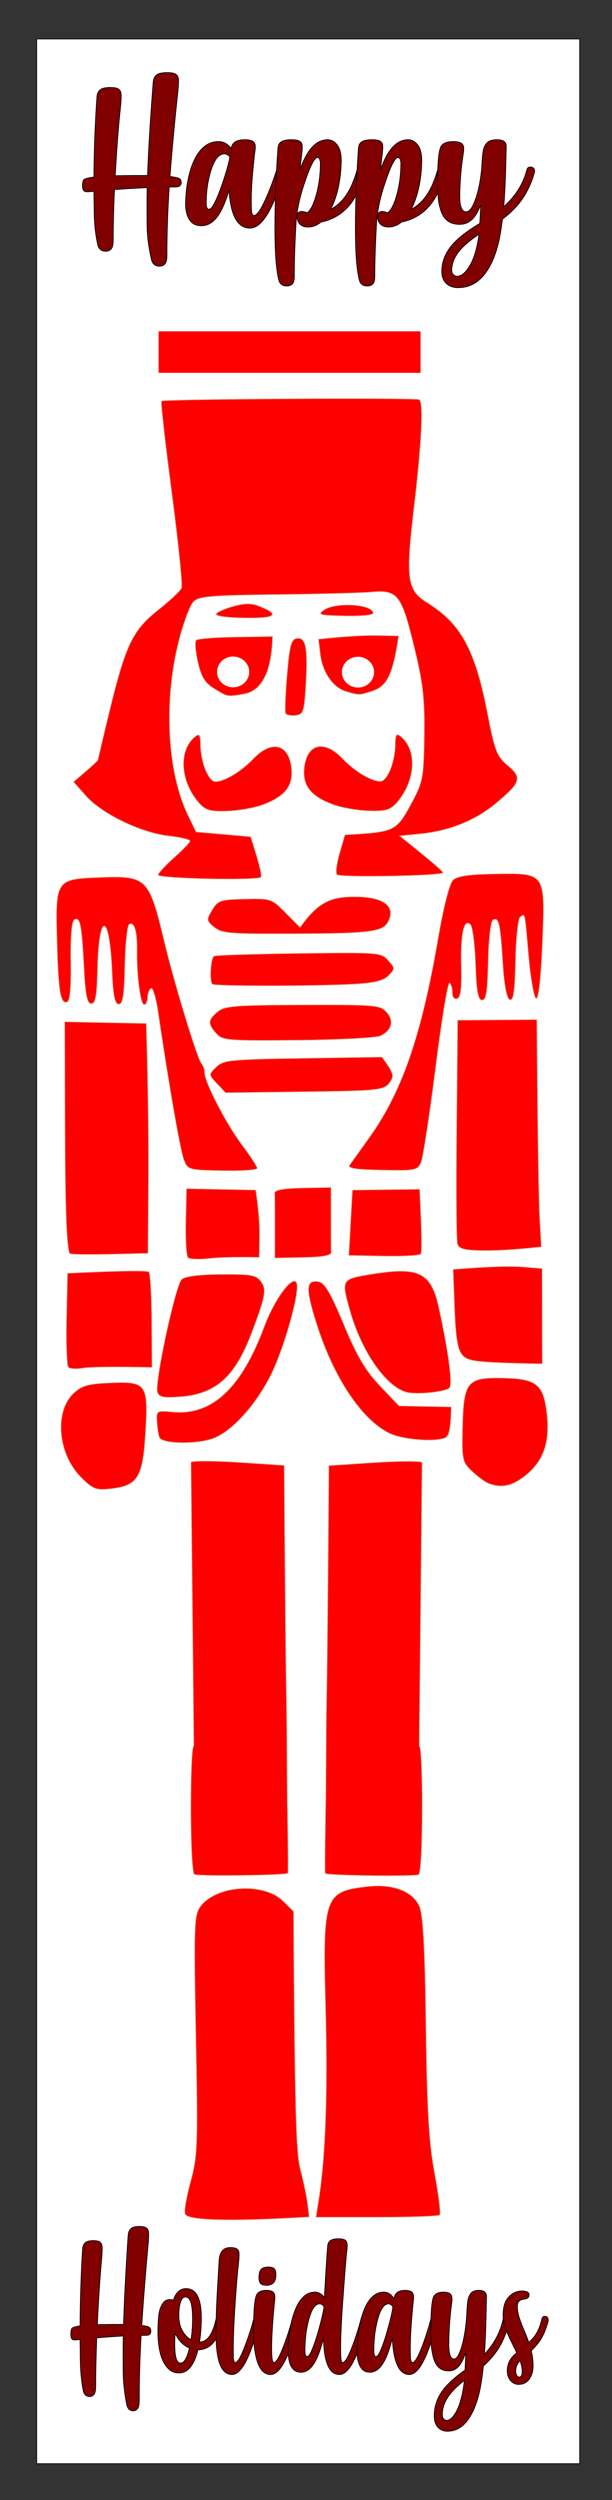 <?xml version="1.0" encoding="UTF-8" ?>
<!-- Sure Cuts A Lot -->
<!DOCTYPE svg PUBLIC "-//W3C//DTD SVG 1.1//EN" "http://www.w3.org/Graphics/SVG/1.1/DTD/svg11.dtd">
<svg version="1.1" xmlns="http://www.w3.org/2000/svg" xmlns:xlink="http://www.w3.org/1999/xlink" xmlns:scal="http://www.craftedge.com/namespaces/surecutsalot" scal:dpi="72" x="0px" y="0px" width="864px" height="3528px" viewbox="0 0 864 3528" xml:space="preserve">
<rect width="100%" height="100%" fill="#333333" stroke="none"/>
<path id="Rectangle Vertical (2)" style="fill:#FFFFFF;stroke:#000000;" d="M 51.826 55.022 L 818.344 55.022 L 818.344 3476.62 L 51.826 3476.62 L 51.826 55.022 z"/>
<path id=" (3) (1) (2)" style="fill:#FF0000;stroke:#D5B095;" d="M 261.332 3124.35 C 259.752 3120.15 263.225 3099.52 269.05 3078.49 C 278.889 3042.96 279.413 3028.34 276.435 2872.04 C 273.516 2718.77 274.052 2702.69 282.469 2690.93 C 304.56 2660.08 372.497 2655.54 400.126 2683.07 L 414.491 2697.38 C 416.054 2986.73 418.396 3040.02 424.034 3061.27 C 428.289 3077.31 432.845 3098.99 434.158 3109.45 L 436.547 3128.46 C 318.685 3135.66 264.558 3132.91 261.332 3124.35 z"/>
<path id=" (4) (1) (2)" style="fill:#FF0000;stroke:#D5B095;" d="M 450.039 3103.51 C 459.571 3042.61 462.752 2952.8 459.591 2833.86 C 455.376 2675.28 457.583 2668.98 519.772 2662.07 C 554.655 2658.19 582.78 2668.98 591.96 2689.75 C 597.328 2701.92 599.91 2748.56 601.346 2859.52 C 602.885 2978.27 605.65 3024.84 613.691 3067.55 C 619.387 3097.82 622.53 3123.99 620.668 3125.71 C 618.806 3127.43 578.757 3128.84 531.675 3128.85 L 446.07 3128.86 L 450.039 3103.51 z"/>
<path id=" (5) (1) (2)" style="fill:#FF0000;stroke:#D5B095;" d="M 274.262 2644.97 C 267.837 2638.57 267.958 2463.45 273.592 2463.56 L 269.559 2063.34 C 272.319 2061.21 303.071 2061.36 337.896 2063.66 L 401.213 2067.85 C 402.572 2264.08 403.612 2355.69 404.4 2398.02 C 405.453 2454.55 404.882 2506.54 405.927 2562.51 C 406.75 2606.62 406.962 2643.02 406.396 2643.41 C 401.893 2646.52 277.292 2647.99 274.262 2644.97 z"/>
<path id=" (17) (1) (2)" style="fill:#FF0000;stroke:#D5B095;" d="M 114.539 2084.91 C 81.344 2051.82 76.195 1991.47 104.361 1965.62 C 115.744 1955.16 125.027 1952.66 157.117 1951.37 C 207.227 1949.36 209.755 1953.24 205.187 2025.14 C 201.358 2085.41 193.934 2096.81 155.863 2100.94 C 135.379 2103.16 131.241 2101.55 114.539 2084.91 z"/>
<path id=" (18) (1) (2)" style="fill:#FF0000;stroke:#D5B095;" d="M 689.891 2093.47 C 685.378 2091.8 674.999 2084.22 666.82 2076.62 C 652.711 2063.52 652.006 2060.38 652.984 2014.89 C 654.39 1949.49 659.142 1943.62 709.946 1944.62 C 757.955 1945.56 767.555 1953.49 772.187 1996.05 C 776.46 2035.32 767.241 2061.77 742.261 2081.9 C 723.537 2096.99 708.402 2100.33 689.891 2093.47 z"/>
<path id=" (19) (1) (2)" style="fill:#FF0000;stroke:#D5B095;" d="M 225.006 2028.35 C 223.557 2024.5 221.991 2014.39 221.527 2005.86 C 220.703 1990.74 221.227 1990.43 244.272 1992.54 C 299.196 1997.57 340.714 1958.85 372.778 1872.7 C 387.833 1832.25 414.342 1796.96 418.97 1811.21 C 423.284 1824.49 400.31 1905.2 381.957 1941.23 C 360.314 1983.73 327.387 2019.86 301.343 2029.69 C 277.896 2038.55 228.519 2037.67 225.006 2028.35 z"/>
<path id=" (20) (1) (2)" style="fill:#FF0000;stroke:#D5B095;" d="M 549.199 2022.32 C 509.808 2002.77 470.191 1942.69 446.291 1866.23 C 431.148 1817.8 431.846 1805.82 449.642 1808.68 C 458.359 1810.08 466.596 1824.01 485.324 1869 C 503.948 1913.74 515.978 1934.13 536.495 1955.71 L 563.318 1983.93 L 637.077 1985.38 C 636.338 2019.76 633.339 2027.41 627.407 2029.46 C 610.759 2035.2 567.132 2031.22 549.199 2022.32 z"/>
<path id=" (21) (1) (2)" style="fill:#FF0000;stroke:#D5B095;" d="M 222.275 1964.73 C 217.707 1952.6 247.573 1813.6 256.51 1805.4 C 261.244 1801.05 281.282 1798.5 312.302 1798.3 C 354.497 1798.02 361.674 1799.29 368.238 1808.21 C 376.668 1819.66 375.052 1828.7 355.202 1881.18 C 331.933 1942.69 304.858 1967.06 255.462 1970.96 C 231.082 1972.88 224.909 1971.72 222.275 1964.73 z"/>
<path id=" (22) (1) (2)" style="fill:#FF0000;stroke:#D5B095;" d="M 574.114 1964.68 C 545.197 1957.15 510.84 1908.15 494.465 1851.07 C 481.708 1806.61 482.312 1805.28 517.94 1799.16 C 591.701 1786.49 608.466 1794.28 619.822 1846.47 C 633.626 1909.94 639.32 1954.39 634.213 1958.79 C 627.708 1964.41 588.003 1968.3 574.114 1964.68 z"/>
<path id=" (23) (1) (2)" style="fill:#FF0000;stroke:#D5B095;" d="M 96.518 1929.44 C 94.312 1927.24 93.129 1896.49 93.89 1861.1 L 95.272 1796.76 C 181.515 1792.61 208.178 1793.02 210.166 1794.99 C 212.153 1796.96 213.967 1828.06 214.199 1864.09 L 214.618 1929.6 C 150.92 1928.35 125.249 1929.21 116.478 1930.71 C 107.706 1932.21 98.724 1931.64 96.518 1929.44 z"/>
<path id=" (24) (1) (2)" style="fill:#FF0000;stroke:#D5B095;" d="M 653.013 1912.47 C 646.124 1904.88 643.306 1888.48 641.737 1846.82 L 639.644 1791.28 C 694.397 1786.86 722.677 1786.6 737.813 1787.85 L 765.333 1790.11 L 765.529 1924.61 C 670.254 1922.74 660.758 1921 653.013 1912.47 z"/>
<path id=" (25) (1) (2)" style="fill:#FF0000;stroke:#D5B095;" d="M 98.418 1768.78 C 93.949 1761.47 91.9 1703.8 91.632 1577.75 L 91.344 1441.93 L 206.5 1444.2 C 209.417 1544.4 209.959 1617.4 209.586 1671.06 L 208.908 1768.62 C 124.689 1771.05 99.419 1770.42 98.418 1768.78 z"/>
<path id=" (26) (1) (2)" style="fill:#FF0000;stroke:#D5B095;" d="M 265.295 1774.63 C 263.069 1772.38 261.698 1749.57 262.249 1723.96 L 263.25 1677.39 L 361.012 1679.31 C 365.649 1710.06 366.754 1731.44 366.461 1746.67 L 365.927 1774.35 C 328.677 1773.61 306.945 1774.6 293.603 1776.06 C 280.259 1777.53 267.521 1776.88 265.295 1774.63 z"/>
<path id=" (27) (1) (2)" style="fill:#FF0000;stroke:#D5B095;" d="M 388.047 1732.82 C 388.094 1709.48 387.947 1687.42 387.722 1683.79 C 387.437 1679.2 399.475 1676.96 427.304 1676.43 L 467.295 1675.66 C 467.163 1741.42 467.309 1763.49 467.534 1767.11 C 467.819 1771.71 455.781 1773.95 427.953 1774.48 L 387.962 1775.24 L 388.047 1732.82 z"/>
<path id=" (28) (1) (2)" style="fill:#FF0000;stroke:#D5B095;" d="M 494.957 1725.46 L 497.541 1679.36 L 592.451 1678.2 C 595.839 1745.8 595.593 1767.24 594.09 1769.47 C 592.587 1771.69 569.085 1773.07 541.865 1772.53 L 492.373 1771.56 L 494.957 1725.46 z"/>
<path id=" (29) (1) (2)" style="fill:#FF0000;stroke:#D5B095;" d="M 645.628 1754.79 C 644.276 1749.69 643.816 1676.7 644.61 1592.58 L 646.049 1439.65 L 757.857 1438.86 C 759.301 1625.15 760.733 1697.3 761.979 1719.38 L 764.237 1759.52 C 723.713 1764.02 697.578 1765.05 680.019 1764.7 C 654.297 1764.19 647.612 1762.27 645.628 1754.79 z"/>
<path id=" (30) (1) (2)" style="fill:#FF0000;stroke:#D5B095;" d="M 259.493 1636.44 C 254.478 1623.48 238.176 1529.95 223.101 1427.62 C 220.228 1408.12 215.793 1393.34 213.247 1394.77 C 210.7 1396.21 208.518 1401.99 208.397 1407.62 C 208.276 1413.25 206.042 1417.81 203.433 1417.76 C 198.237 1417.66 192.682 1374.92 193.353 1340.2 C 193.848 1314.54 189.534 1300.31 182.471 1304.29 C 179.723 1305.84 176.942 1331.88 176.292 1362.16 C 175.369 1405.08 173.456 1417.17 167.606 1417.06 C 162.072 1416.95 159.591 1404.79 158.152 1370.72 C 154.62 1287.13 139.584 1284.9 137.661 1367.68 C 136.771 1406.04 134.874 1416.41 128.776 1416.29 C 122.896 1416.18 120.396 1403.71 118.43 1364.67 C 115.434 1305.19 113.024 1293.21 104.969 1297.76 C 101.31 1299.82 99.452 1321.67 99.966 1356.6 C 100.523 1394.53 98.806 1412.75 94.551 1414.04 C 85.186 1416.88 82.196 1398.29 80.34 1325.68 C 78.214 1242.45 79.339 1240.72 137.023 1238.31 C 207.8 1235.36 210.102 1237.57 232.176 1329.5 C 246.263 1388.17 278.66 1494.43 284.411 1500.85 C 286.929 1503.65 288.918 1509.28 288.83 1513.36 C 288.551 1526.37 318.916 1585.18 341.441 1615.27 C 353.413 1631.25 363.165 1646.28 363.114 1648.66 C 363.063 1651.03 341.001 1652.54 314.087 1652.01 C 265.827 1651.06 265.076 1650.85 259.493 1636.44 z"/>
<path id=" (31) (1) (2)" style="fill:#FF0000;stroke:#D5B095;" d="M 493.898 1643.68 C 496.4 1640.11 508.519 1623.15 520.829 1606 C 567.206 1541.38 594.558 1462.68 618.228 1325.71 C 626.433 1278.25 634.551 1246.56 639.744 1241.74 C 645.64 1236.27 663.046 1233.76 699.002 1233.21 C 770.621 1232.1 769.82 1230.92 765.688 1331.82 C 763.684 1380.66 760.395 1409.81 756.982 1409.01 C 753.965 1408.31 749.196 1382.11 746.39 1350.79 C 740.4 1283.96 741.598 1289.79 734.649 1293.71 C 731.473 1295.51 728.529 1321.92 727.818 1354.98 C 726.869 1399.13 724.921 1412.55 719.727 1410.79 C 715.32 1409.3 711.765 1390.76 709.741 1358.73 C 706.22 1302.96 704.099 1293.63 695.995 1298.21 C 692.802 1300.01 689.863 1325.15 689.191 1356.42 C 688.268 1399.4 686.36 1411.44 680.49 1411.32 C 674.863 1411.21 672.556 1398.51 671.301 1360.7 C 670.381 1332.94 667.108 1307.71 664.031 1304.64 C 654.903 1295.54 650.09 1318.11 651.228 1364.7 C 651.976 1395.32 650.33 1407.73 645.324 1409.26 C 641.278 1410.49 638.482 1406.93 638.616 1400.7 C 638.742 1394.83 636.93 1388.84 634.585 1387.39 C 632.245 1385.94 623.425 1439.45 614.986 1506.29 C 606.547 1573.14 597.336 1633.3 594.507 1639.99 C 589.656 1651.49 586.633 1652.1 539.362 1651.17 C 500.675 1650.41 490.379 1648.71 493.898 1643.68 z"/>
<path id=" (32) (1) (2)" style="fill:#FF0000;stroke:#D5B095;" d="M 306.343 1529.25 C 294.425 1516.6 294.412 1516.34 305.147 1505.77 C 315.15 1495.91 324.758 1494.94 427.557 1493.36 L 539.111 1491.65 C 555.823 1513.78 556.409 1518.34 551.251 1525.98 C 542.575 1538.84 538.588 1539.28 420.497 1540.76 L 318.393 1542.04 L 306.343 1529.25 z"/>
<path id=" (33) (1) (2)" style="fill:#FF0000;stroke:#D5B095;" d="M 305.176 1458.3 C 293.062 1444.75 293.434 1439.16 307.216 1427.71 C 317.026 1419.56 332.24 1418.34 427.347 1418.06 C 530.632 1417.75 536.739 1418.28 545.799 1428.36 C 556.688 1440.47 553.21 1453.89 537.162 1461.71 C 531.255 1464.58 478.762 1467.36 420.511 1467.89 C 320.042 1468.79 314.115 1468.3 305.176 1458.3 z"/>
<path id=" (34) (1) (2)" style="fill:#FF0000;stroke:#D5B095;" d="M 299.699 1388.81 C 295.434 1384.56 297.441 1351.89 302.129 1349.24 C 304.5 1347.9 358.504 1346.15 422.137 1345.35 C 535.61 1343.92 538.03 1344.11 548.091 1355.31 C 557.854 1366.17 557.876 1367.21 548.542 1376.67 C 541.276 1384.04 528.484 1387.18 499.182 1388.77 C 442.328 1391.87 302.793 1391.9 299.699 1388.81 z"/>
<path id=" (35) (1) (2)" style="fill:#FF0000;stroke:#D5B095;" d="M 302.337 1308.36 C 291.409 1299.4 291.23 1297.89 299.458 1284.16 C 307.565 1270.61 311.073 1269.44 345.667 1268.67 C 382.542 1267.85 383.406 1268.14 403.398 1288.27 L 423.693 1308.69 C 449.512 1272.16 467.75 1264.9 504.202 1265.52 C 542.185 1266.18 558.769 1279.24 548.235 1300.2 C 540.574 1315.45 523.298 1317.47 398.626 1317.74 C 324.024 1317.91 312.608 1316.8 302.337 1308.36 z"/>
<path id=" (36) (1) (2)" style="fill:#FF0000;stroke:#D5B095;" d="M 223.143 1234.62 C 223.192 1232.31 233.353 1221.34 245.721 1210.25 C 258.09 1199.17 268.243 1188.53 268.284 1186.63 C 268.325 1184.73 254.333 1181.5 237.191 1179.47 C 197.827 1174.8 143.295 1148.16 120.807 1122.62 L 103.757 1103.26 C 130.582 1080.77 138.392 1073.21 138.419 1071.95 C 138.446 1070.69 145.566 1040.44 154.242 1004.71 C 177.211 910.146 187.19 889.281 223.035 860.886 C 239.618 847.75 254.548 833.806 256.212 829.898 C 257.877 825.99 251.692 765.459 242.467 695.384 C 233.242 625.31 226.678 567.073 227.881 565.968 C 231.107 563.006 587.026 560.97 591.815 563.886 C 598.145 567.743 595.415 623.452 584.254 718.14 C 572.562 817.319 574.785 832.909 603.135 850.451 C 650.67 879.864 670.881 916.933 688.216 1006.49 C 698.553 1059.91 701.489 1067.44 717.063 1080.41 C 737.614 1097.51 735.337 1104.43 699.325 1134.29 C 671.02 1157.76 634.273 1172.56 594.333 1176.58 L 564.301 1179.6 C 611.543 1217.32 625.348 1229.69 625.454 1231.43 C 625.73 1236 480.193 1238.7 475.635 1234.21 C 473.532 1232.14 475.214 1218.66 479.371 1204.26 L 486.931 1178.08 C 559.046 1173.96 559.338 1173.74 582.766 1129.86 C 596.893 1103.39 598.162 1096.2 598.947 1037.87 C 599.651 985.605 597.103 963.576 584.294 911.276 C 566.535 838.744 561.277 832.141 523.948 835.495 C 510.275 836.723 450.217 838.295 390.486 838.988 C 297.421 840.068 280.62 841.53 273.055 849.203 C 268.2 854.128 258.886 879.205 252.358 904.931 C 230.848 989.702 236.106 1089.74 265.239 1149.98 L 276.827 1173.95 L 353.873 1180.74 C 367.148 1221.85 369.809 1235.54 368.35 1237.7 C 364.786 1242.97 223.028 1239.96 223.143 1234.62 z"/>
<path id=" (38) (1) (2)" style="fill:#FF0000;stroke:#D5B095;" d="M 471.131 1135.67 C 440.162 1124.42 427.866 1110.12 429.274 1086.97 C 431.527 1049.94 456.602 1042.25 483.408 1070.35 C 500.439 1088.21 523.776 1102.32 536.693 1102.58 C 546.425 1102.77 557.367 1076.4 557.903 1051.45 C 558.234 1036.06 559.548 1034.18 566.146 1039.64 C 589.132 1058.67 586.712 1101.73 560.977 1131.74 C 551.304 1143.01 545.257 1144.9 521.048 1144.23 C 505.356 1143.8 482.894 1139.94 471.131 1135.67 z"/>
<path id=" (39) (1) (2)" style="fill:#FF0000;stroke:#D5B095;" d="M 403.183 1006.63 C 401.947 1004.26 402.858 979.846 405.207 952.36 C 408.758 910.825 411.08 902.131 418.964 900.855 C 431.795 898.777 434.905 914.564 431.801 966.032 C 429.477 1004.58 428.25 1008.28 417.346 1009.55 C 410.792 1010.31 404.419 1009 403.183 1006.63 z"/>
<path id=" (40) (1) (2)" style="fill:#FF0000;stroke:#D5B095;" d="M 302.514 971.828 C 289.241 963.724 284.114 955.422 279.268 934.187 C 275.849 919.203 274.81 905.326 276.958 903.349 C 279.106 901.372 304.24 899.392 332.811 898.949 L 384.759 898.142 C 383.557 951.784 367.369 975.409 344.298 979.349 C 320.488 983.422 321.914 983.676 302.514 971.828 z"/>
<path id=" (42) (1) (2)" style="fill:#FF0000;stroke:#D5B095;" d="M 488.349 975.71 C 470.212 970.469 455.127 948.621 452.123 923.243 L 449.611 902.031 C 490.312 897.508 515.768 896.463 532.439 896.791 L 562.75 897.387 C 554.295 955.434 545.227 969.154 524.362 975.654 C 506.619 981.18 507.296 981.183 488.349 975.71 z"/>
<path id=" (44) (1) (2)" style="fill:#FF0000;stroke:#D5B095;" d="M 305.405 866.099 C 307.287 863.315 318.575 858.451 330.488 855.29 C 347.403 850.803 355.804 851.077 368.826 856.539 C 395.981 867.93 387.954 872.851 343.643 871.98 C 318.059 871.477 303.303 869.207 305.405 866.099 z"/>
<path id=" (45) (1) (2)" style="fill:#FF0000;stroke:#D5B095;" d="M 457.587 860.691 C 474.354 849.07 527.006 852.671 526.732 865.421 C 526.676 868.01 508.652 869.7 486.677 869.175 C 450.345 868.308 447.708 867.539 457.587 860.691 z"/>
<path id=" (5) (1) (1) (2)" style="fill:#FF0000;stroke:#D5B095;" d="M 591.193 2645.31 C 597.617 2638.91 597.496 2463.79 591.862 2463.9 L 595.895 2063.69 C 593.135 2061.56 562.384 2061.7 527.559 2064 L 464.241 2068.19 C 462.882 2264.43 461.843 2356.03 461.054 2398.37 C 460.001 2454.9 460.572 2506.89 459.527 2562.85 C 458.704 2606.96 458.493 2643.37 459.058 2643.76 C 463.561 2646.87 588.162 2648.33 591.193 2645.31 z"/>
<path id=" (38) (1) (1) (2)" style="fill:#FF0000;stroke:#D5B095;" d="M 369.909 1136.02 C 400.878 1124.77 413.174 1110.47 411.766 1087.32 C 409.513 1050.29 384.438 1042.6 357.632 1070.7 C 340.601 1088.55 317.265 1102.67 304.348 1102.92 C 294.615 1103.11 283.674 1076.74 283.137 1051.8 C 282.807 1036.41 281.492 1034.52 274.894 1039.99 C 251.908 1059.01 254.328 1102.07 280.063 1132.08 C 289.736 1143.36 295.783 1145.25 319.993 1144.58 C 335.684 1144.14 358.146 1140.29 369.909 1136.02 z"/>
<path id="Circle (2)" style="fill:#FFFFFF;" d="M 306.393 948.187 C 306.393 936.188 316.562 926.461 329.106 926.461 C 341.65 926.461 351.818 936.188 351.818 948.187 C 351.818 960.187 341.65 969.914 329.106 969.914 C 316.562 969.914 306.393 960.187 306.393 948.187 z"/>
<path id="Circle (1) (2)" style="fill:#FFFFFF;" d="M 482.682 948.532 C 482.682 936.533 492.85 926.806 505.394 926.806 C 517.938 926.806 528.106 936.533 528.106 948.532 C 528.106 960.532 517.938 970.259 505.394 970.259 C 492.85 970.259 482.682 960.532 482.682 948.532 z"/>
<path id="Rectangle Horizontal (2)" style="fill:#FF0000;" d="M 223.927 467.588 L 593.718 467.588 L 593.718 526.129 L 223.927 526.129 L 223.927 467.588 z"/>
<g id="Happy_ (2)">
<path id="H" style="fill:#800000;stroke:#000000;" d="M 225.185 375.723 C 219.06 375.723 215.254 372.548 213.767 366.199 C 209.742 348.978 207.686 332.8 207.598 317.667 C 207.511 302.533 207.467 293.618 207.467 290.922 C 207.467 282.833 207.554 274.136 207.729 264.829 C 192.68 265.525 177.324 266.438 161.662 267.569 C 160.437 294.531 159.825 318.45 159.825 339.324 C 159.825 345.412 158.819 349.478 156.806 351.522 C 154.794 353.566 152.3 354.588 149.325 354.588 C 143.113 354.588 139.307 351.457 137.907 345.194 C 134.757 331.191 133.095 315.536 132.92 298.228 L 132.526 270.048 C 127.976 270.483 124.826 270.7 123.076 270.7 C 120.976 270.7 119.467 270.244 118.548 269.33 C 117.63 268.417 117.039 267.243 116.776 265.808 C 116.514 264.373 116.383 262.916 116.383 261.437 C 116.383 258.828 116.864 256.393 117.826 254.131 C 118.614 252.392 123.514 250.957 132.526 249.826 C 132.788 211.122 134.232 173.331 136.857 136.454 C 137.382 129.583 140.794 125.495 147.094 124.19 C 149.806 123.669 152.606 123.408 155.494 123.408 C 158.031 123.408 160.503 123.603 162.909 123.995 C 165.315 124.386 167.284 125.365 168.815 126.93 C 170.346 128.496 171.112 131.018 171.112 134.497 C 171.112 139.715 170.849 144.673 170.324 149.37 C 167.262 177.724 164.725 210.6 162.712 248 C 172.774 247.739 184.543 247.608 198.017 247.608 L 208.254 247.608 C 209.567 211.34 212.235 167.461 216.26 115.971 C 216.873 108.752 220.46 104.49 227.022 103.186 C 229.91 102.664 232.841 102.403 235.816 102.403 C 238.441 102.403 241 102.599 243.494 102.99 C 245.987 103.382 248.043 104.382 249.662 105.991 C 251.281 107.6 252.09 110.231 252.09 113.884 C 252.09 118.407 251.784 123.495 251.171 129.148 C 246.709 170.287 242.991 210.252 240.016 249.043 C 243.603 249.478 247.015 250.044 250.253 250.739 C 254.015 251.609 255.896 253.914 255.896 257.654 C 255.896 259.48 255.284 260.981 254.059 262.155 C 252.834 263.329 250.384 263.916 246.709 263.916 L 238.966 263.916 C 236.778 296.706 235.685 328.887 235.685 360.459 C 235.685 366.547 234.678 370.613 232.666 372.657 C 230.653 374.701 228.16 375.723 225.185 375.723 z"/>
<path id="a" style="fill:#800000;stroke:#000000;" d="M 295.139 295.227 C 297.414 295.227 300.17 291.922 303.407 285.312 C 306.644 278.702 309.816 270.939 312.922 262.024 C 316.028 253.109 318.653 244.825 320.797 237.171 C 322.941 229.517 324.1 224.299 324.275 221.516 C 323.663 220.472 322.656 219.493 321.256 218.58 C 319.856 217.667 318.369 217.21 316.794 217.21 C 309.007 217.21 302.663 225.082 297.764 240.824 C 293.389 254.914 291.201 270.265 291.201 286.878 C 291.201 292.444 292.514 295.227 295.139 295.227 zM 352.886 321.972 C 335.387 321.972 325.544 304.186 323.356 268.613 C 319.769 280.702 315.832 290.661 311.544 298.489 C 304.107 311.883 295.095 318.58 284.508 318.58 C 278.645 318.58 274.096 317.08 270.858 314.079 C 267.621 311.078 265.324 307.23 263.968 302.533 C 262.612 297.836 261.934 293.053 261.934 288.182 C 261.934 281.572 262.415 274.288 263.377 266.33 C 264.34 258.371 265.893 250.5 268.036 242.716 C 270.18 234.932 273.046 227.8 276.633 221.32 C 280.22 214.84 284.661 209.622 289.954 205.664 C 295.248 201.707 301.482 199.728 308.657 199.728 C 315.482 199.728 321.344 202.903 326.244 209.252 C 326.856 206.73 327.775 204.642 329 202.99 C 331.975 199.076 337.4 197.119 345.274 197.119 C 350.787 197.119 354.702 197.902 357.021 199.467 C 359.339 201.033 360.499 203.599 360.499 207.165 C 360.499 208.73 360.367 210.47 360.105 212.383 C 359.667 215.253 358.968 221.385 358.005 230.779 C 355.818 252.087 354.724 269.917 354.724 284.268 C 354.724 286.791 354.833 290.726 355.052 296.075 C 355.271 301.424 356.474 304.099 358.661 304.099 C 362.686 304.099 368.461 295.619 375.986 278.658 C 381.498 266.134 386.398 253.001 390.685 239.259 C 391.473 236.823 393.179 235.606 395.804 235.606 C 397.991 235.606 399.654 236.345 400.791 237.824 C 401.491 238.78 401.841 239.867 401.841 241.085 C 401.841 242.477 399.216 250.652 393.966 265.612 C 380.754 303.185 367.061 321.972 352.886 321.972 z"/>
<path id="p" style="fill:#800000;stroke:#000000;" d="M 404.991 403.642 C 398.779 403.642 394.972 400.815 393.572 395.162 C 389.898 380.898 388.06 356.371 388.06 321.581 C 388.06 303.229 388.52 283.225 389.438 261.568 C 390.357 239.911 391.341 222.342 392.391 208.861 C 392.654 205.382 393.726 202.816 395.607 201.163 C 397.488 199.511 399.829 198.424 402.628 197.902 C 405.428 197.38 408.272 197.119 411.159 197.119 C 413.697 197.119 416.147 197.293 418.509 197.641 C 420.871 197.989 422.84 198.859 424.415 200.25 C 425.99 201.642 426.778 203.903 426.778 207.034 C 426.778 210.426 426.471 214.34 425.859 218.776 C 425.071 225.386 424.328 232.257 423.628 239.389 C 433.34 211.209 446.289 197.119 462.476 197.119 C 467.726 197.119 472.254 199.576 476.06 204.49 C 479.866 209.404 481.769 216.689 481.769 226.343 C 481.769 234.084 481.201 242.259 480.063 250.87 C 477.701 268.091 473.326 282.877 466.939 295.227 C 479.538 288.704 489.469 277.18 496.731 260.655 C 499.619 253.87 502.156 246.738 504.343 239.259 C 505.043 236.823 506.706 235.606 509.331 235.606 C 511.518 235.606 513.181 236.345 514.318 237.824 C 515.018 238.78 515.368 239.867 515.368 241.085 C 515.368 241.955 513.881 246.912 510.906 255.958 C 500.669 288.4 481.375 307.578 453.027 313.492 C 447.602 318.102 441.477 320.407 434.652 320.407 C 430.015 320.407 426.318 319.124 423.562 316.558 C 420.806 313.992 419.428 310.274 419.428 305.403 C 419.428 300.707 421.615 298.358 425.99 298.358 C 427.915 298.358 430.54 298.967 433.865 300.185 C 438.415 296.445 442.308 289.052 445.546 278.006 C 450.008 263.133 452.239 247.347 452.239 230.648 C 452.239 228.213 451.867 226.212 451.123 224.647 C 450.38 223.081 449.395 222.298 448.17 222.298 C 444.058 222.298 438.152 233.779 430.452 256.741 C 423.628 276.31 419.515 294.792 418.115 312.187 C 416.365 341.933 415.49 367.895 415.49 390.074 C 415.49 395.553 414.484 399.184 412.472 400.967 C 410.459 402.75 407.966 403.642 404.991 403.642 z"/>
<path id="p" style="fill:#800000;stroke:#000000;" d="M 518.649 403.642 C 512.437 403.642 508.631 400.815 507.231 395.162 C 503.556 380.898 501.718 356.371 501.718 321.581 C 501.718 303.229 502.178 283.225 503.097 261.568 C 504.015 239.911 505 222.342 506.05 208.861 C 506.312 205.382 507.384 202.816 509.265 201.163 C 511.146 199.511 513.487 198.424 516.287 197.902 C 519.087 197.38 521.93 197.119 524.818 197.119 C 527.355 197.119 529.805 197.293 532.167 197.641 C 534.53 197.989 536.498 198.859 538.073 200.25 C 539.648 201.642 540.436 203.903 540.436 207.034 C 540.436 210.426 540.13 214.34 539.517 218.776 C 538.73 225.386 537.986 232.257 537.286 239.389 C 546.998 211.209 559.948 197.119 576.134 197.119 C 581.384 197.119 585.912 199.576 589.718 204.49 C 593.524 209.404 595.428 216.689 595.428 226.343 C 595.428 234.084 594.859 242.259 593.721 250.87 C 591.359 268.091 586.984 282.877 580.597 295.227 C 593.196 288.704 603.127 277.18 610.389 260.655 C 613.277 253.87 615.814 246.738 618.002 239.259 C 618.702 236.823 620.364 235.606 622.989 235.606 C 625.176 235.606 626.839 236.345 627.976 237.824 C 628.676 238.78 629.026 239.867 629.026 241.085 C 629.026 241.955 627.539 246.912 624.564 255.958 C 614.327 288.4 595.034 307.578 566.685 313.492 C 561.26 318.102 555.135 320.407 548.311 320.407 C 543.673 320.407 539.976 319.124 537.22 316.558 C 534.464 313.992 533.086 310.274 533.086 305.403 C 533.086 300.707 535.274 298.358 539.648 298.358 C 541.573 298.358 544.198 298.967 547.523 300.185 C 552.073 296.445 555.966 289.052 559.204 278.006 C 563.666 263.133 565.897 247.347 565.897 230.648 C 565.897 228.213 565.526 226.212 564.782 224.647 C 564.038 223.081 563.054 222.298 561.829 222.298 C 557.716 222.298 551.81 233.779 544.111 256.741 C 537.286 276.31 533.174 294.792 531.774 312.187 C 530.024 341.933 529.149 367.895 529.149 390.074 C 529.149 395.553 528.143 399.184 526.13 400.967 C 524.118 402.75 521.624 403.642 518.649 403.642 z"/>
<path id="y" style="fill:#800000;stroke:#000000;" d="M 646.613 405.99 C 639.788 405.99 634.254 403.99 630.011 399.989 C 625.767 395.988 623.645 390.335 623.645 383.029 C 623.645 367.721 629.989 353.675 642.676 340.889 C 651.075 332.54 662.625 324.016 677.325 315.318 L 678.768 288.965 C 677.543 292.096 676.143 295.184 674.568 298.228 C 668.444 310.491 659.956 316.623 649.107 316.623 C 641.845 316.623 636.092 314.949 631.848 311.6 C 627.604 308.252 624.476 303.577 622.464 297.576 C 620.452 291.574 619.161 285.464 618.592 279.245 C 618.024 273.027 617.739 265.308 617.739 256.088 C 617.739 227.3 619.577 210.47 623.252 205.599 C 626.226 201.685 631.651 199.728 639.526 199.728 C 645.038 199.728 648.954 200.511 651.272 202.077 C 653.591 203.642 654.75 206.208 654.75 209.774 C 654.75 211.34 654.619 213.079 654.357 214.993 C 650.857 237.258 649.107 258.35 649.107 278.267 C 649.107 284.268 649.829 289.204 651.272 293.075 C 652.716 296.945 655.013 298.88 658.163 298.88 C 661.313 298.88 664.331 296.119 667.219 290.596 C 670.106 285.073 672.643 277.963 674.831 269.265 C 677.718 257.436 679.556 245.086 680.343 232.214 C 680.781 223.342 681.349 217.036 682.049 213.297 C 682.837 208.513 684.631 204.621 687.43 201.62 C 690.23 198.619 694.955 197.119 701.605 197.119 C 710.355 197.119 714.729 200.163 714.729 206.252 L 714.073 234.04 C 713.548 255.784 712.586 275.005 711.186 291.705 C 728.073 276.397 738.966 258.915 743.866 239.259 C 744.478 236.823 746.097 235.606 748.722 235.606 C 750.909 235.606 752.572 236.345 753.709 237.824 C 754.409 238.78 754.759 239.867 754.759 241.085 C 754.759 241.868 754.672 242.607 754.497 243.303 C 752.222 252 748.766 260.785 744.128 269.656 C 736.691 284.181 725.098 297.402 709.348 309.317 C 708.036 320.363 706.505 329.974 704.755 338.149 C 700.642 357.458 694.299 373.027 685.724 384.855 C 675.575 398.945 662.538 405.99 646.613 405.99 zM 645.301 389.813 C 649.413 389.813 653.569 387.421 657.769 382.637 C 666.956 371.939 673.081 354.631 676.143 330.713 C 667.831 336.193 660.7 341.759 654.75 347.412 C 643.463 358.284 637.82 369.635 637.82 381.463 C 637.82 384.159 638.629 386.225 640.248 387.66 C 641.866 389.095 643.551 389.813 645.301 389.813 z"/>
</g>
<g id="Holidays (2)">
<path id="H" style="fill:#800000;stroke:#000000;" d="M 188.099 3402.07 C 183.134 3402.07 180.049 3399.05 178.844 3393 C 175.581 3376.6 173.915 3361.2 173.844 3346.79 C 173.773 3332.37 173.737 3323.89 173.737 3321.32 C 173.737 3313.62 173.808 3305.33 173.95 3296.47 C 161.752 3297.13 149.305 3298 136.61 3299.08 C 135.617 3324.76 135.121 3347.53 135.121 3367.41 C 135.121 3373.21 134.305 3377.08 132.674 3379.02 C 131.043 3380.97 129.022 3381.94 126.61 3381.94 C 121.575 3381.94 118.49 3378.96 117.355 3373 C 114.802 3359.66 113.455 3344.76 113.313 3328.28 L 112.994 3301.44 C 109.306 3301.86 106.753 3302.06 105.334 3302.06 C 103.632 3302.06 102.409 3301.63 101.664 3300.76 C 100.919 3299.89 100.441 3298.77 100.228 3297.4 C 100.015 3296.04 99.909 3294.65 99.909 3293.24 C 99.909 3290.76 100.299 3288.44 101.079 3286.29 C 101.717 3284.63 105.689 3283.26 112.994 3282.19 C 113.206 3245.33 114.377 3209.34 116.504 3174.23 C 116.93 3167.69 119.696 3163.79 124.802 3162.55 C 127 3162.05 129.27 3161.81 131.61 3161.81 C 133.667 3161.81 135.671 3161.99 137.621 3162.36 C 139.571 3162.74 141.167 3163.67 142.408 3165.16 C 143.649 3166.65 144.27 3169.05 144.27 3172.37 C 144.27 3177.33 144.057 3182.06 143.631 3186.53 C 141.149 3213.53 139.092 3244.83 137.461 3280.45 C 145.617 3280.2 155.156 3280.07 166.078 3280.07 L 174.376 3280.07 C 175.439 3245.54 177.602 3203.75 180.865 3154.72 C 181.361 3147.85 184.269 3143.79 189.588 3142.55 C 191.928 3142.05 194.304 3141.8 196.716 3141.8 C 198.843 3141.8 200.918 3141.99 202.939 3142.36 C 204.96 3142.74 206.627 3143.69 207.939 3145.22 C 209.251 3146.75 209.907 3149.26 209.907 3152.74 C 209.907 3157.04 209.659 3161.89 209.162 3167.27 C 205.545 3206.45 202.531 3244.5 200.12 3281.44 C 203.028 3281.85 205.794 3282.39 208.418 3283.06 C 211.467 3283.88 212.992 3286.08 212.992 3289.64 C 212.992 3291.38 212.496 3292.81 211.503 3293.93 C 210.51 3295.04 208.524 3295.6 205.545 3295.6 L 199.269 3295.6 C 197.496 3326.83 196.609 3357.47 196.609 3387.53 C 196.609 3393.33 195.794 3397.2 194.163 3399.15 C 192.531 3401.1 190.51 3402.07 188.099 3402.07 z"/>
<path id="o" style="fill:#800000;stroke:#000000;" d="M 252.779 3348.65 C 247.034 3348.65 242.282 3346.91 238.523 3343.43 C 228.098 3333.91 222.885 3315.81 222.885 3289.14 C 222.885 3282.77 223.258 3275.73 224.002 3268.02 C 224.747 3260.32 226.999 3254.07 230.758 3249.26 C 232.956 3246.45 235.864 3245.04 239.481 3245.04 C 241.538 3245.04 243.275 3245.29 244.694 3245.79 C 248.382 3234.94 254.339 3229.51 262.566 3229.51 C 277.034 3229.51 284.267 3243.3 284.267 3270.88 C 284.267 3282.81 283.416 3294.15 281.714 3304.92 C 291.289 3304.84 298.416 3296.47 303.097 3279.83 C 303.877 3276.93 304.569 3274.34 305.171 3272.06 C 305.774 3269.78 307.175 3268.64 309.373 3268.64 C 311.076 3268.64 312.388 3269.35 313.31 3270.76 C 313.877 3271.75 314.161 3272.83 314.161 3273.99 C 314.161 3275.06 313.31 3278.58 311.607 3284.55 C 305.792 3305.33 295.083 3315.81 279.48 3315.98 C 274.09 3337.76 265.19 3348.65 252.779 3348.65 zM 269.587 3301.69 C 271.076 3292.25 271.821 3282.6 271.821 3272.74 C 271.821 3264.46 271.324 3257.75 270.332 3252.62 C 268.842 3245.16 265.97 3241.44 261.715 3241.44 C 259.303 3241.44 257.424 3242.87 256.076 3245.72 C 254.729 3248.58 253.789 3251.98 253.257 3255.91 C 252.725 3259.84 252.459 3263.47 252.459 3266.78 C 252.459 3275.06 253.913 3282.02 256.821 3287.65 C 260.013 3294.03 264.268 3298.71 269.587 3301.69 zM 254.906 3334.61 C 259.942 3334.61 264.09 3327.57 267.353 3313.49 C 258.488 3309.68 251.786 3302.68 247.247 3292.5 C 246.892 3298.21 246.715 3303.35 246.715 3307.9 C 246.715 3312.79 246.945 3317.26 247.406 3321.32 C 247.867 3325.38 248.701 3328.61 249.906 3331.01 C 251.112 3333.41 252.779 3334.61 254.906 3334.61 z"/>
<path id="l" style="fill:#800000;stroke:#000000;" d="M 327.565 3350.89 C 316.075 3350.89 308.983 3339.99 306.288 3318.21 C 305.366 3310.59 304.905 3301.48 304.905 3290.88 C 304.905 3273.99 305.615 3253.2 307.033 3228.52 L 309.267 3190.75 C 309.905 3178 315.118 3171.62 324.905 3171.62 C 326.962 3171.62 328.948 3171.79 330.862 3172.12 C 332.777 3172.45 334.373 3173.28 335.65 3174.6 C 336.926 3175.93 337.564 3178.08 337.564 3181.06 C 337.564 3185.04 337.316 3189.22 336.82 3193.61 C 335.543 3205.04 334.479 3216.51 333.628 3228.02 C 330.792 3265.46 329.373 3294.19 329.373 3314.24 C 329.373 3315.07 329.391 3318.54 329.426 3324.67 C 329.462 3330.8 330.366 3333.87 332.139 3333.87 C 335.472 3333.87 340.153 3325.79 346.181 3309.64 C 351.288 3296.14 355.295 3283.63 358.202 3272.12 C 358.841 3269.8 360.188 3268.64 362.245 3268.64 C 364.018 3268.64 365.365 3269.35 366.287 3270.76 C 366.855 3271.67 367.138 3272.7 367.138 3273.86 C 367.138 3275.44 365.011 3283.22 360.756 3297.22 C 349.834 3333 338.77 3350.89 327.565 3350.89 z"/>
<path id="i" style="fill:#800000;stroke:#000000;" d="M 382.032 3350.89 C 373.025 3350.89 366.536 3344.05 362.564 3330.39 C 359.444 3319.62 357.883 3306.08 357.883 3289.76 C 357.883 3260.03 359.479 3242.64 362.67 3237.59 C 365.011 3233.86 369.372 3232 375.755 3232 C 380.294 3232 383.486 3232.74 385.33 3234.23 C 387.174 3235.72 388.096 3238.17 388.096 3241.56 C 388.096 3243.05 387.989 3244.71 387.776 3246.53 C 387.493 3248.93 387.014 3253.96 386.34 3261.63 C 385.667 3269.29 385.028 3277.98 384.425 3287.71 C 383.823 3297.45 383.521 3306.29 383.521 3314.24 C 383.521 3327.32 384.55 3333.87 386.606 3333.87 C 389.94 3333.87 394.656 3325.79 400.755 3309.64 C 405.648 3296.72 409.62 3284.21 412.67 3272.12 C 413.237 3269.8 414.585 3268.64 416.712 3268.64 C 418.485 3268.64 419.833 3269.35 420.755 3270.76 C 421.322 3271.67 421.606 3272.74 421.606 3273.99 C 421.606 3275.23 419.514 3282.97 415.329 3297.22 C 404.62 3333 393.521 3350.89 382.032 3350.89 zM 376.394 3224.92 C 374.621 3224.92 372.901 3224.73 371.234 3224.36 C 369.568 3223.98 368.202 3223.01 367.138 3221.44 C 366.075 3219.86 365.543 3217.38 365.543 3213.98 C 365.543 3209.68 366.128 3206.47 367.298 3204.35 C 368.468 3202.24 370.064 3200.83 372.085 3200.13 C 374.106 3199.43 376.323 3199.08 378.734 3199.08 C 380.507 3199.08 382.227 3199.26 383.894 3199.63 C 385.56 3200.01 386.925 3200.98 387.989 3202.55 C 389.053 3204.13 389.585 3206.61 389.585 3210.01 C 389.585 3219.95 385.188 3224.92 376.394 3224.92 z"/>
<path id="d" style="fill:#800000;stroke:#000000;" d="M 433.733 3325.42 C 435.577 3325.42 437.811 3322.27 440.435 3315.98 C 443.059 3309.68 445.63 3302.29 448.148 3293.8 C 450.666 3285.31 452.775 3277.42 454.478 3270.14 C 456.18 3262.85 457.137 3257.88 457.35 3255.23 C 456.853 3254.23 456.038 3253.3 454.903 3252.43 C 453.768 3251.56 452.563 3251.13 451.286 3251.13 C 444.974 3251.13 439.832 3258.62 435.861 3273.61 C 432.315 3287.03 430.542 3301.65 430.542 3317.47 C 430.542 3322.77 431.606 3325.42 433.733 3325.42 zM 479.158 3350.89 C 465.045 3350.89 457.563 3334.32 456.712 3301.19 L 456.712 3299.7 C 453.804 3311.38 450.577 3320.99 447.031 3328.52 C 441.003 3341.28 433.662 3347.66 425.01 3347.66 C 420.329 3347.66 416.659 3346.23 413.999 3343.37 C 411.34 3340.51 409.478 3336.85 408.414 3332.37 C 407.351 3327.9 406.819 3323.35 406.819 3318.71 C 406.819 3312.42 407.209 3305.48 407.989 3297.9 C 408.769 3290.32 410.028 3282.83 411.765 3275.42 C 413.503 3268 415.826 3261.21 418.733 3255.04 C 421.641 3248.87 425.24 3243.9 429.531 3240.13 C 433.822 3236.37 438.875 3234.48 444.69 3234.48 C 449.797 3234.48 454.229 3237.05 457.988 3242.18 C 459.477 3213.36 460.967 3189.39 462.456 3170.25 C 462.669 3167.02 463.555 3164.58 465.116 3162.92 C 467.456 3160.44 471.605 3159.2 477.562 3159.2 C 479.619 3159.2 481.622 3159.36 483.573 3159.69 C 485.523 3160.03 487.119 3160.85 488.36 3162.18 C 489.601 3163.5 490.222 3165.66 490.222 3168.64 C 490.222 3171.79 489.973 3175.06 489.477 3178.45 C 488.768 3183.26 487.066 3204.38 484.371 3241.81 C 482.101 3272.7 480.966 3296.43 480.966 3312.99 C 480.966 3315.4 481.037 3319.48 481.179 3325.23 C 481.321 3330.99 482.208 3333.87 483.839 3333.87 C 487.101 3333.87 491.782 3325.79 497.881 3309.64 C 502.349 3297.71 506.321 3285.21 509.796 3272.12 C 510.434 3269.8 511.817 3268.64 513.945 3268.64 C 515.718 3268.64 517.065 3269.35 517.987 3270.76 C 518.555 3271.67 518.838 3272.7 518.838 3273.86 C 518.838 3275.19 516.711 3282.97 512.455 3297.22 C 501.746 3333 490.647 3350.89 479.158 3350.89 z"/>
<path id="a" style="fill:#800000;stroke:#000000;" d="M 530.966 3325.42 C 532.81 3325.42 535.044 3322.27 537.668 3315.98 C 540.292 3309.68 542.863 3302.29 545.38 3293.8 C 547.898 3285.31 550.026 3277.42 551.763 3270.14 C 553.501 3262.85 554.44 3257.88 554.582 3255.23 C 554.086 3254.23 553.27 3253.3 552.136 3252.43 C 551.001 3251.56 549.795 3251.13 548.519 3251.13 C 542.207 3251.13 537.065 3258.62 533.093 3273.61 C 529.547 3287.03 527.774 3301.65 527.774 3317.47 C 527.774 3322.77 528.838 3325.42 530.966 3325.42 zM 577.773 3350.89 C 563.589 3350.89 555.611 3333.95 553.838 3300.07 C 550.93 3311.59 547.738 3321.07 544.263 3328.52 C 538.235 3341.28 530.93 3347.66 522.349 3347.66 C 517.597 3347.66 513.909 3346.23 511.285 3343.37 C 508.661 3340.51 506.799 3336.85 505.7 3332.37 C 504.601 3327.9 504.051 3323.35 504.051 3318.71 C 504.051 3312.42 504.441 3305.48 505.221 3297.9 C 506.002 3290.32 507.26 3282.83 508.998 3275.42 C 510.735 3268 513.058 3261.21 515.966 3255.04 C 518.874 3248.87 522.473 3243.9 526.764 3240.13 C 531.054 3236.37 536.107 3234.48 541.923 3234.48 C 547.455 3234.48 552.206 3237.5 556.178 3243.55 C 556.674 3241.15 557.419 3239.16 558.412 3237.59 C 560.823 3233.86 565.22 3232 571.603 3232 C 576.071 3232 579.245 3232.74 581.124 3234.23 C 583.004 3235.72 583.944 3238.17 583.944 3241.56 C 583.944 3243.05 583.837 3244.71 583.624 3246.53 C 583.27 3249.26 582.702 3255.1 581.922 3264.05 C 580.149 3284.34 579.263 3301.32 579.263 3314.98 C 579.263 3317.38 579.351 3321.13 579.529 3326.23 C 579.706 3331.32 580.681 3333.87 582.454 3333.87 C 585.717 3333.87 590.397 3325.79 596.497 3309.64 C 600.965 3297.71 604.936 3285.21 608.411 3272.12 C 609.05 3269.8 610.432 3268.64 612.56 3268.64 C 614.333 3268.64 615.681 3269.35 616.603 3270.76 C 617.17 3271.67 617.454 3272.7 617.454 3273.86 C 617.454 3275.19 615.326 3282.97 611.071 3297.22 C 600.362 3333 589.263 3350.89 577.773 3350.89 z"/>
<path id="y" style="fill:#800000;stroke:#000000;" d="M 631.602 3430.89 C 626.071 3430.89 621.585 3428.99 618.145 3425.18 C 614.705 3421.37 612.986 3415.98 612.986 3409.03 C 612.986 3394.45 618.127 3381.07 628.411 3368.9 C 635.219 3360.95 644.581 3352.83 656.496 3344.55 L 657.666 3319.45 C 656.673 3322.44 655.538 3325.38 654.262 3328.28 C 649.297 3339.95 642.418 3345.79 633.624 3345.79 C 627.737 3345.79 623.074 3344.2 619.634 3341.01 C 616.195 3337.82 613.659 3333.37 612.028 3327.65 C 610.397 3321.94 609.351 3316.12 608.89 3310.2 C 608.429 3304.28 608.198 3296.93 608.198 3288.15 C 608.198 3260.74 609.688 3244.71 612.666 3240.07 C 615.078 3236.34 619.475 3234.48 625.858 3234.48 C 630.326 3234.48 633.499 3235.23 635.379 3236.72 C 637.258 3238.21 638.198 3240.65 638.198 3244.05 C 638.198 3245.54 638.092 3247.19 637.879 3249.02 C 635.042 3270.22 633.624 3290.3 633.624 3309.27 C 633.624 3314.98 634.209 3319.68 635.379 3323.37 C 636.549 3327.05 638.411 3328.9 640.964 3328.9 C 643.517 3328.9 645.964 3326.27 648.304 3321.01 C 650.645 3315.75 652.701 3308.98 654.474 3300.7 C 656.815 3289.43 658.304 3277.67 658.942 3265.41 C 659.297 3256.97 659.758 3250.96 660.325 3247.4 C 660.964 3242.85 662.417 3239.14 664.687 3236.28 C 666.956 3233.42 670.786 3232 676.176 3232 C 683.268 3232 686.814 3234.89 686.814 3240.69 L 686.282 3267.15 C 685.857 3287.86 685.077 3306.16 683.942 3322.06 C 697.63 3307.49 706.459 3290.84 710.431 3272.12 C 710.927 3269.8 712.239 3268.64 714.367 3268.64 C 716.14 3268.64 717.488 3269.35 718.409 3270.76 C 718.977 3271.67 719.261 3272.7 719.261 3273.86 C 719.261 3274.61 719.19 3275.31 719.048 3275.97 C 717.204 3284.26 714.402 3292.62 710.644 3301.07 C 704.615 3314.9 695.218 3327.49 682.453 3338.83 C 681.389 3349.35 680.148 3358.5 678.729 3366.29 C 675.396 3384.68 670.254 3399.5 663.304 3410.76 C 655.077 3424.18 644.51 3430.89 631.602 3430.89 zM 630.539 3415.49 C 633.872 3415.49 637.241 3413.21 640.645 3408.65 C 648.091 3398.47 653.056 3381.98 655.538 3359.21 C 648.801 3364.43 643.021 3369.73 638.198 3375.11 C 629.049 3385.46 624.475 3396.27 624.475 3407.53 C 624.475 3410.1 625.131 3412.07 626.443 3413.44 C 627.755 3414.8 629.12 3415.49 630.539 3415.49 z"/>
<path id="s" style="fill:#800000;stroke:#000000;" d="M 732.665 3354.36 C 735.643 3354.36 737.133 3351.88 737.133 3346.91 C 737.133 3341.94 736.14 3336.76 734.154 3331.38 C 730.111 3335.6 728.09 3340.45 728.09 3345.92 C 728.09 3347.99 728.516 3349.91 729.367 3351.69 C 730.218 3353.47 731.317 3354.36 732.665 3354.36 zM 732.133 3364.8 C 727.594 3364.8 723.782 3362.98 720.697 3359.33 C 717.612 3355.69 716.069 3351.09 716.069 3345.54 C 716.069 3336.85 719.402 3329.35 726.069 3323.06 L 729.367 3320.08 C 727.877 3316.68 726.246 3313.28 724.473 3309.89 C 722.133 3305.25 719.881 3300.53 717.718 3295.73 C 715.555 3290.92 713.764 3286.12 712.346 3281.32 C 710.927 3276.51 710.218 3271.71 710.218 3266.91 C 710.218 3255.48 712.895 3246.95 718.25 3241.31 C 723.604 3235.68 729.863 3232.87 737.026 3232.87 C 738.303 3232.87 739.721 3233.01 741.281 3233.3 C 742.842 3233.59 744.189 3234.13 745.324 3234.92 C 746.459 3235.7 747.026 3236.88 747.026 3238.46 C 747.026 3242.02 744.579 3244.05 739.686 3244.54 C 733.516 3245.12 730.431 3248.44 730.431 3254.48 C 730.431 3259.95 731.37 3265.5 733.25 3271.13 C 735.129 3276.76 737.345 3282.56 739.898 3288.52 C 742.31 3293.99 744.544 3299.66 746.601 3305.54 C 748.374 3303.8 750.147 3301.98 751.92 3300.07 C 757.168 3294.36 761.104 3286.7 763.728 3277.09 L 765.004 3272.12 C 765.572 3269.8 766.99 3268.64 769.26 3268.64 C 771.033 3268.64 772.345 3269.35 773.196 3270.76 C 773.763 3271.75 774.047 3272.83 774.047 3273.99 C 774.047 3274.73 773.87 3275.77 773.515 3277.09 C 769.756 3290.51 764.721 3300.9 758.409 3308.27 C 755.572 3311.59 752.771 3314.61 750.005 3317.34 C 751.778 3324.47 752.664 3331.63 752.664 3338.83 C 752.664 3346.12 750.856 3352.27 747.239 3357.28 C 743.622 3362.29 738.586 3364.8 732.133 3364.8 z"/>
</g>

</svg>